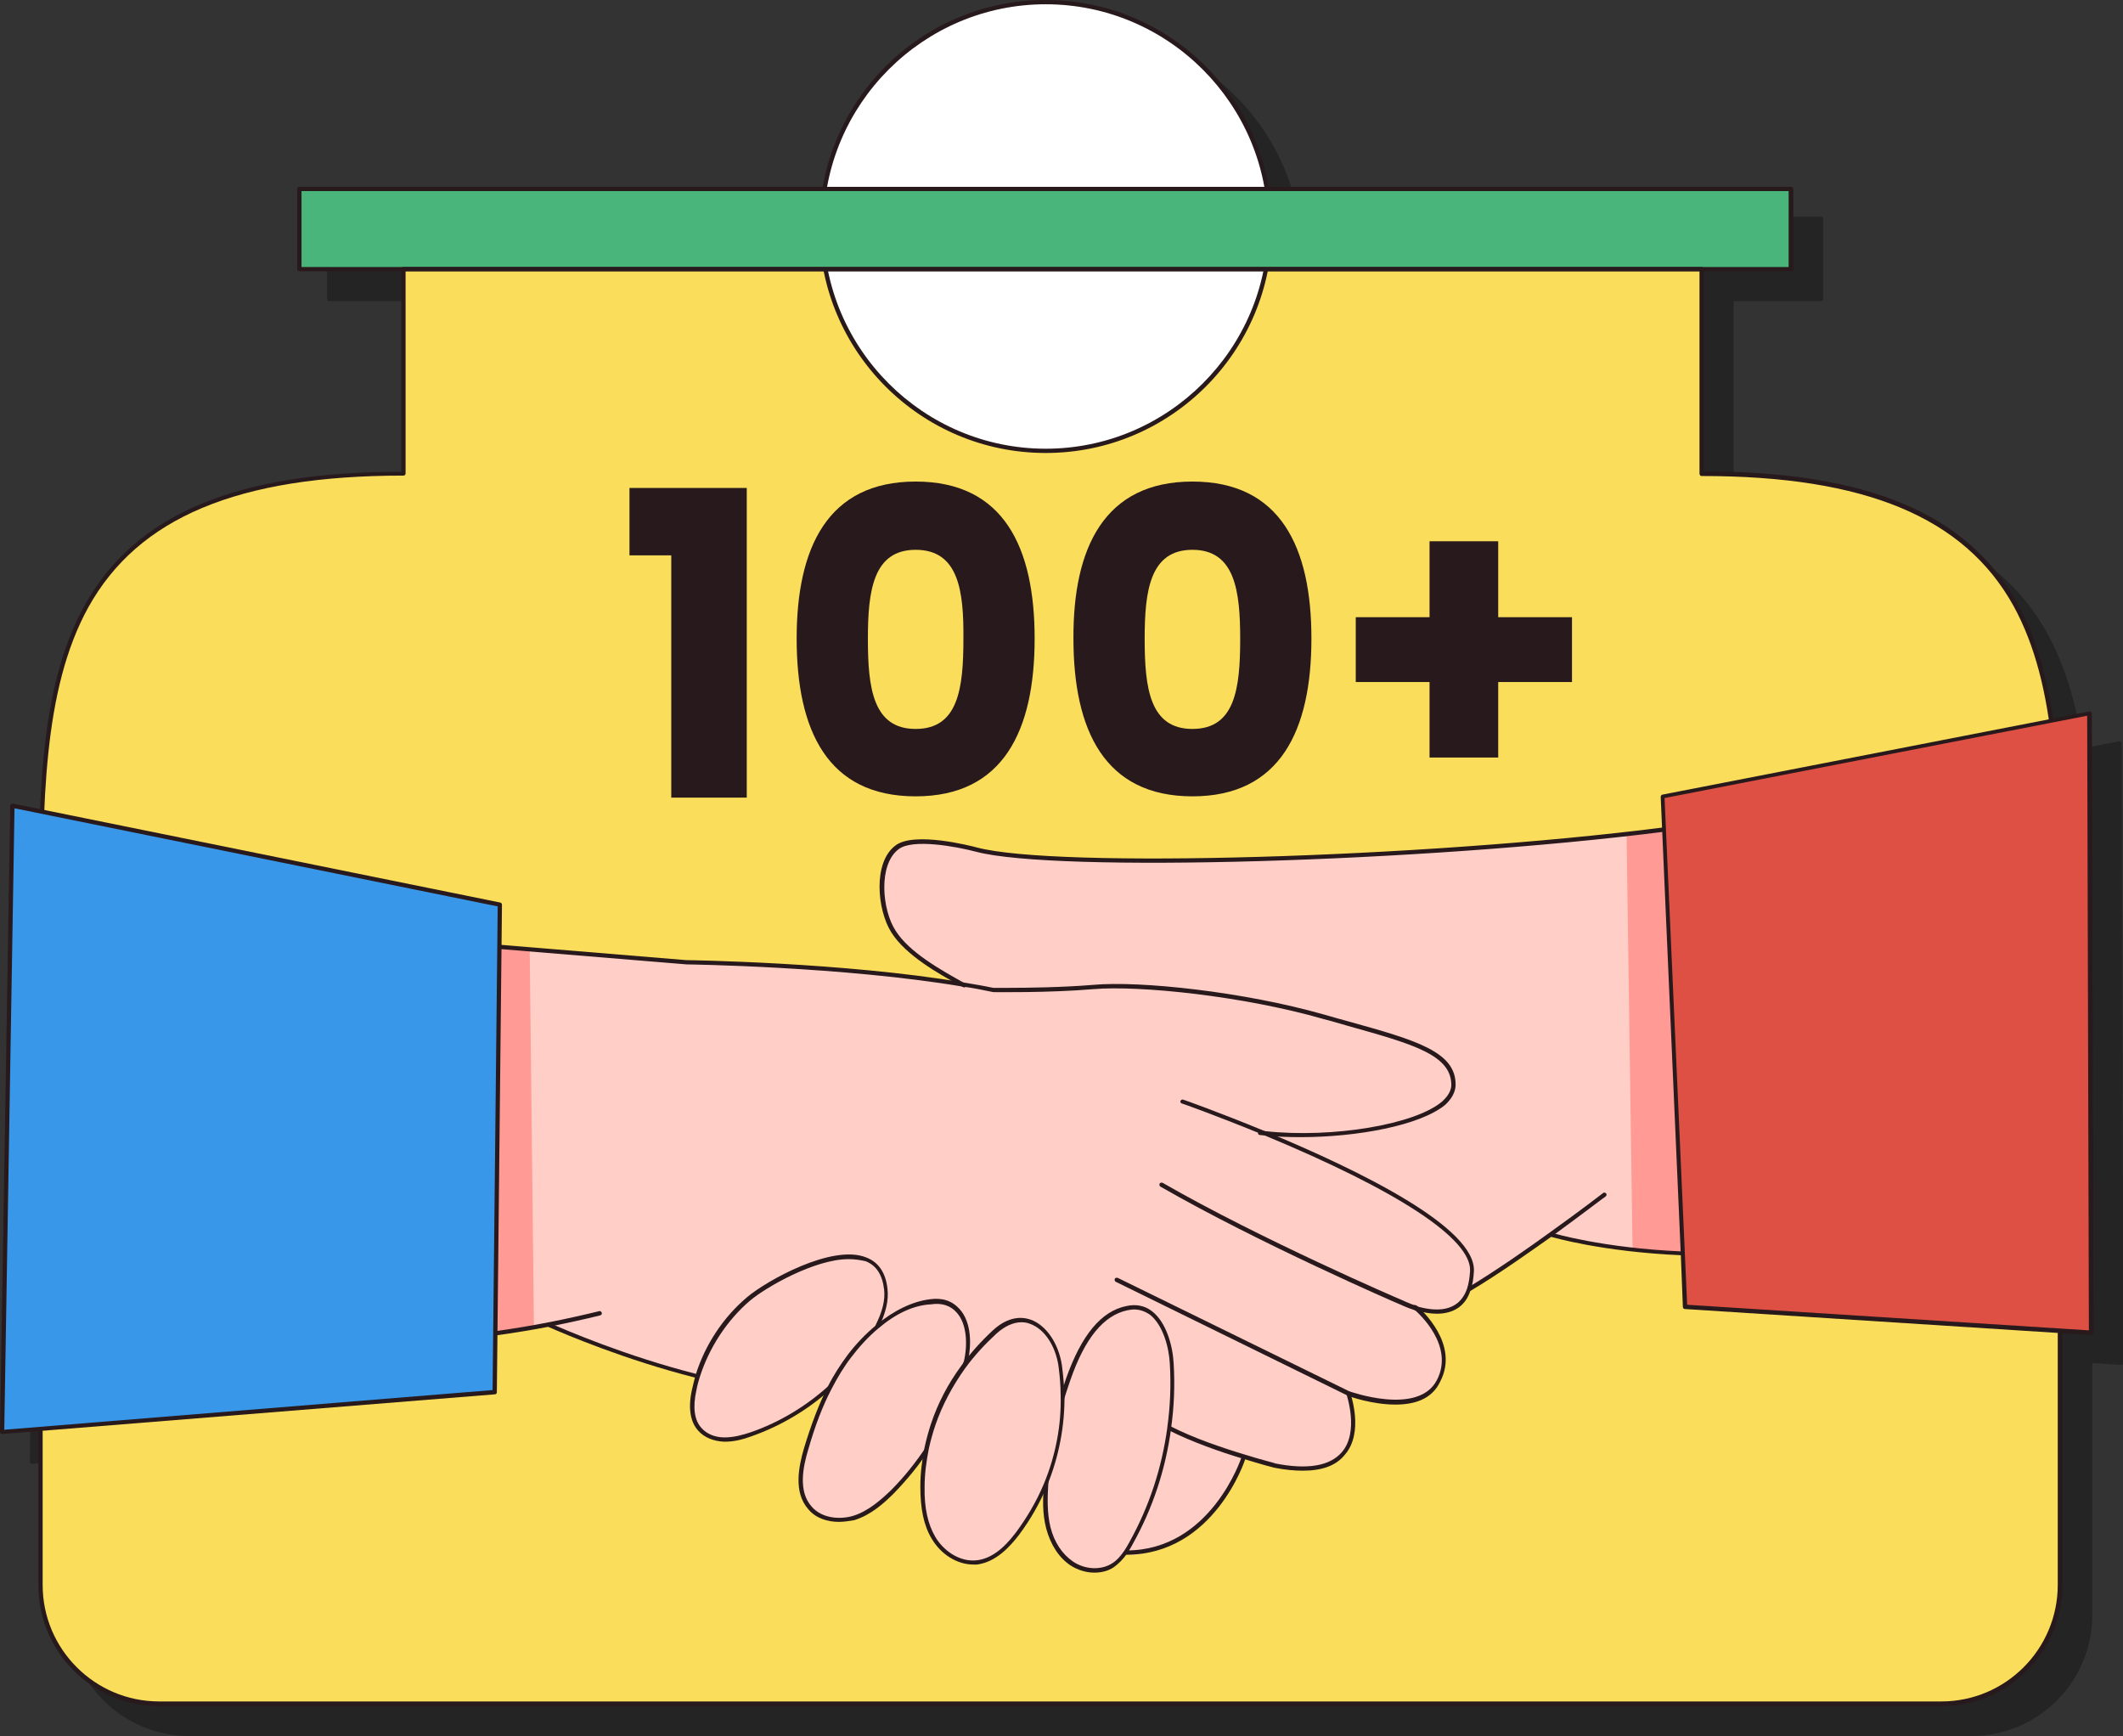 <?xml version="1.0" encoding="utf-8"?>
<!-- Generator: Adobe Illustrator 27.0.0, SVG Export Plug-In . SVG Version: 6.00 Build 0)  -->
<svg version="1.1" id="Layer_1" xmlns="http://www.w3.org/2000/svg" xmlns:xlink="http://www.w3.org/1999/xlink" x="0px" y="0px"
	 viewBox="0 0 497.8 407" style="enable-background:new 0 0 497.8 407;" xml:space="preserve">
<rect x="0" y="0" width="497.8" height="407" fill="#333333" stroke="none"/>
<style type="text/css">
	.st0{opacity:0.3;}
	.st1{fill-rule:evenodd;clip-rule:evenodd;}
	.st2{enable-background:new    ;}
	.st3{fill-rule:evenodd;clip-rule:evenodd;fill:#FADD5A;}
	.st4{fill:#FFFFFF;}
	.st5{fill:#27191C;}
	.st6{fill:#4AB57A;}
	.st7{fill:#FFCEC7;}
	.st8{fill:#FF9A95;}
	.st9{fill:#DD5043;}
	.st10{fill:#3897E9;}
</style>
<g>
	<g id="Layer_2_00000136374830047317077560000008054160041544728221_">
		<g id="Artwork">
			<g>
				<g class="st0">
					<g>
						<path class="st1" d="M406,118.1V70.1H101.6v47.9c-84.8,0-85.1,47.7-85.1,106.5v154.1c0,15.4,12.5,27.8,27.8,27.8h417.9
							c15.4,0,27.8-12.5,27.8-27.8V224.5C490.1,165.7,490.8,118,406,118.1L406,118.1z"/>
					</g>
					<g>
						<ellipse cx="252.2" cy="60.1" rx="52.6" ry="52.6"/>
						<path d="M252.2,113.2c-29.3,0-53.1-23.8-53.1-53.1S222.9,7,252.2,7c29.3,0,53.1,23.8,53.1,53.1S281.5,113.2,252.2,113.2z
							 M252.2,8c-28.7,0-52.1,23.4-52.1,52.1s23.4,52.1,52.1,52.1s52.1-23.4,52.1-52.1S280.9,8,252.2,8z"/>
					</g>
					<g>
						<rect x="77.2" y="51.3" width="349.8" height="18.9"/>
					</g>
					<g>
						<path d="M427,70.6H77.2c-0.3,0-0.5-0.2-0.5-0.5V51.3c0-0.3,0.2-0.5,0.5-0.5H427c0.3,0,0.5,0.2,0.5,0.5v18.9
							C427.5,70.4,427.2,70.6,427,70.6z M77.7,69.6h348.7V51.8H77.7V69.6z"/>
					</g>
					<g>
						<path d="M462.2,407H44.4C28.7,407,16,394.3,16,378.7V224.5c0-28.8,0-56,10.8-75.5c11.8-21.4,35.5-31.4,74.3-31.4V70.1
							c0-0.3,0.2-0.5,0.5-0.5H406c0.3,0,0.5,0.2,0.5,0.5v47.4c38.5,0.1,61.8,9.9,73.5,30.9c10.6,19.1,10.6,46,10.6,74.5v155.7
							C490.6,394.3,477.9,407,462.2,407z M102.1,70.6V118c0,0.3-0.2,0.5-0.5,0.5c-38.7,0-62.2,9.8-73.9,30.9
							C17,168.8,17,195.9,17,224.5v154.1c0,15.1,12.3,27.3,27.3,27.3h417.9c15.1,0,27.3-12.3,27.3-27.3V223c0-29.6,0-55.1-10.4-74
							c-11.5-20.7-34.7-30.4-73-30.4c-0.2,0-0.3,0-0.4-0.1l0,0c-0.1-0.1-0.2-0.3-0.2-0.5V70.6H102.1z"/>
					</g>
					<g class="st2">
						<path d="M164.4,137.2h-9.8v-15.8h27.5V194h-17.7V137.2z"/>
						<path d="M221.7,119.9c20.7,0,27.9,15.5,27.9,36.8c0,21.5-7.3,37-27.9,37c-20.7,0-27.9-15.5-27.9-37
							C193.8,135.5,201,119.9,221.7,119.9z M221.7,135.9c-10,0-11.2,9.7-11.2,20.9c0,11.5,1.2,21.1,11.2,21.1s11.2-9.5,11.2-21.1
							C233,145.6,231.8,135.9,221.7,135.9z"/>
						<path d="M286.6,119.9c20.7,0,27.9,15.5,27.9,36.8c0,21.5-7.3,37-27.9,37s-27.9-15.5-27.9-37
							C258.6,135.5,265.9,119.9,286.6,119.9z M286.6,135.9c-10,0-11.2,9.7-11.2,20.9c0,11.5,1.2,21.1,11.2,21.1
							c10,0,11.2-9.5,11.2-21.1C297.8,145.6,296.6,135.9,286.6,135.9z"/>
						<path d="M358.3,133.9v17.8h17.3v15.2h-17.3v17.7h-16.1v-17.7h-17.3v-15.2h17.3v-17.8H358.3z"/>
					</g>
					<g>
						<path d="M298.6,348.6l-0.1,0.2c0,0-5.7,19.9-25.8,22.8l-1.9-0.6c0.5-0.7,0.9-1.5,1.3-2.2c4.6-8.3,7.6-17.5,8.9-26.9l0.2,0
							C286.5,344.6,293.4,347,298.6,348.6L298.6,348.6z"/>
					</g>
					<g>
						<path d="M370.8,296.3c-5.9,4.2-13,9.1-19.3,13c0.4-1.2,0.7-2.6,0.8-4.2c0.5-10.2-28.5-24-48.7-32.4
							c18.4,1.9,43.9-2.7,44.1-11.1c0.3-8.5-11.3-10.8-30.4-16.3s-43.5-7.9-54.1-7c-10.6,0.9-23.5,0.7-23.5,0.7
							c-2.3-0.5-4.7-0.9-7.1-1.3c-5.4-3-12.8-7.2-16-12.3c-3.4-5.3-4.1-16,0.9-19.8c3.6-2.7,14.3-0.6,18.7,0.5
							c18.9,5,104.5,2.4,161.1-4.7l4.4,99.4c-19.1-0.8-30.6-4.3-30.6-4.3L370.8,296.3L370.8,296.3z"/>
					</g>
					<g>
						<path d="M303.5,272.6c20.3,8.4,49.2,22.2,48.7,32.4c-0.1,1.7-0.4,3.1-0.8,4.2c-2.2,6.3-8.5,5.6-12.6,4.4
							c1,0.8,9.8,8.8,5.4,17.2c-4.7,8.9-21.1,2.9-21.1,2.9s7.7,21.8-17.3,16.9c0,0-3-0.8-7.2-2.1c-5.2-1.6-12.2-4-17.4-6.7l-0.2,0
							c0.7-5,0.9-10.1,0.6-15.1c-0.3-5.7-3.2-14.6-10.6-13c-7.4,1.6-11.4,10.2-13.7,16.6c-0.4,1.2-0.8,2.4-1.2,3.6
							c0-2.3-0.2-4.6-0.6-6.8c-1.3-8.4-8.1-14.5-15.4-7.9c-2.7,2.5-5.2,5.2-7.4,8.2c0.1-0.5,0.2-0.9,0.4-1.3
							c1.6-6.3,0-15.1-8.3-14.1c-4.5,0.6-8.8,3-12.4,6c1.4-2.7,2.4-5.7,2-8.7c-1.7-15.9-25.9-3-32.1,2.2c-5.6,4.7-9.8,11.1-12,18.1
							l-0.4-0.1c-18-4.6-32.7-11.1-34.4-11.9c-5,1-9.4,1.6-12.6,2.1l1-90.7l43.6,3.6c0,0,36.5,0.4,64.8,5.2c2.4,0.4,4.8,0.9,7.1,1.3
							c0,0,12.9,0.2,23.5-0.7c10.6-1,35,1.5,54.1,7c19.1,5.5,30.7,7.7,30.4,16.3C347.4,269.9,322,274.6,303.5,272.6L303.5,272.6z"/>
					</g>
					<g>
						<path d="M389.8,300c3.5,0.4,7.5,0.7,11.8,0.9l-4.4-99.4c-2.9,0.4-5.8,0.7-8.8,1.1L389.8,300L389.8,300z"/>
					</g>
					<g>
						<path d="M131.2,229.5l-7.1-0.6l-1,90.7c2.5-0.3,5.6-0.8,9.1-1.4L131.2,229.5L131.2,229.5z"/>
					</g>
					<g>
						<path d="M233.1,238.5c-0.1,0-0.2,0-0.3-0.1c-0.1-0.1-0.2-0.1-0.4-0.2l-0.2-0.1c-5.1-2.8-12.8-7.1-16.2-12.5
							c-3.3-5.2-4.4-16.4,1-20.4c4.4-3.3,17.6,0.1,19.1,0.5c18.5,5,104.2,2.5,160.9-4.7c0.3,0,0.5,0.2,0.6,0.4
							c0,0.3-0.2,0.5-0.4,0.6c-56.8,7.2-142.7,9.6-161.3,4.7c-4.9-1.3-15-3.1-18.2-0.6c-4.8,3.6-3.9,14.2-0.7,19.1
							c3.2,5.1,10.8,9.3,15.8,12.1l0.1,0.1c0.1,0.1,0.3,0.1,0.4,0.2c0.2,0.1,0.3,0.4,0.2,0.7C233.4,238.4,233.2,238.5,233.1,238.5z"
							/>
					</g>
					<g>
						<path d="M312,273.6c-3,0-5.9-0.1-8.5-0.4c-0.4,0-0.7-0.1-1.1-0.1c-0.3,0-0.5-0.3-0.4-0.6s0.3-0.5,0.6-0.4
							c0.4,0,0.7,0.1,1.1,0.1c15.9,1.7,35.3-1.6,41.5-7c1.3-1.2,2-2.4,2.1-3.6c0.2-7.3-9-9.8-24.3-14.1c-1.8-0.5-3.7-1.1-5.7-1.6
							c-18.8-5.4-43-7.9-53.9-7c-10.5,0.9-23.4,0.7-23.5,0.7c-2.4-0.5-4.8-1-7.2-1.3c-27.9-4.7-64.3-5.2-64.7-5.2l-43.7-3.6
							c-0.3,0-0.5-0.3-0.5-0.5c0-0.3,0.3-0.5,0.5-0.5l43.6,3.6c0.3,0,36.9,0.5,64.8,5.2c2.4,0.4,4.8,0.8,7.2,1.3c0,0,1.3,0,3.3,0
							c4.5,0,12.9-0.1,20.1-0.7c11-1,35.4,1.6,54.3,7c2,0.6,3.9,1.1,5.7,1.6c15.8,4.4,25.3,7.1,25,15.1c-0.1,1.5-0.9,3-2.4,4.4
							C340,270.9,325.1,273.6,312,273.6z"/>
					</g>
					<g>
						<path d="M338.9,314.2c0,0-0.1,0-0.1,0c-2.2-0.7-3.7-1.5-3.8-1.5c-0.3-0.1-32.8-14.2-55.9-27.5c-0.2-0.1-0.3-0.4-0.2-0.7
							c0.1-0.2,0.4-0.3,0.7-0.2c23.1,13.3,55.6,27.3,55.9,27.4c0.1,0,1.6,0.8,3.7,1.5c0.3,0.1,0.4,0.4,0.3,0.6
							C339.3,314,339.1,314.2,338.9,314.2z"/>
					</g>
					<g>
						<path d="M343.9,315c-1.5,0-3.3-0.3-5.2-0.9c-0.3-0.1-0.4-0.4-0.3-0.6c0.1-0.3,0.4-0.4,0.6-0.3c4.4,1.3,10,1.7,12-4.1
							c0.4-1.2,0.6-2.6,0.7-4.1c0.4-7.5-16.8-18.8-48.4-31.9c-10.7-4.4-19.1-7.4-19.2-7.4c-0.3-0.1-0.4-0.4-0.3-0.6
							c0.1-0.3,0.4-0.4,0.6-0.3c0.1,0,8.5,3,19.2,7.4c22.7,9.4,49.6,22.7,49,32.9c-0.1,1.6-0.3,3.1-0.8,4.4
							C350.7,313.1,347.9,315,343.9,315z"/>
					</g>
					<g>
						<path d="M334.2,336.3c-5.5,0-10.8-1.9-11.2-2.1l-54.4-26.7c-0.2-0.1-0.3-0.4-0.2-0.7c0.1-0.2,0.4-0.3,0.7-0.2l54.3,26.6
							c0.1,0,16.1,5.8,20.5-2.6c4.2-8-4.1-15.6-5.3-16.6c0,0,0,0-0.1-0.1c0,0-0.1-0.1-0.1-0.1c-0.2-0.2-0.2-0.5,0-0.7
							c0.2-0.2,0.5-0.2,0.7,0c0,0,0,0,0.1,0c1,0.9,10.1,9,5.5,17.8C342.7,335.2,338.4,336.3,334.2,336.3z"/>
					</g>
					<g>
						<path d="M312.5,351.8c-2,0-4.2-0.2-6.7-0.7c-0.1,0-3.1-0.8-7.3-2.1c-5.1-1.5-12.2-4-17.5-6.7c-0.2-0.1-0.3-0.4-0.2-0.7
							s0.4-0.3,0.7-0.2c5.2,2.7,12.3,5.1,17.3,6.6c4.1,1.3,7.2,2,7.2,2.1c7.6,1.5,12.8,0.6,15.6-2.6c4.2-4.8,1.1-13.6,1.1-13.7
							c-0.1-0.3,0-0.5,0.3-0.6c0.3-0.1,0.5,0,0.6,0.3c0.1,0.4,3.3,9.4-1.3,14.6C320.3,350.6,317,351.8,312.5,351.8z"/>
					</g>
					<g>
						<path d="M351.5,309.8c-0.2,0-0.4-0.1-0.4-0.3c-0.1-0.2,0-0.5,0.2-0.7c6.8-4.1,14.2-9.3,19.3-13c7-5,12.3-9.1,12.3-9.1
							c0.2-0.2,0.5-0.1,0.7,0.1c0.2,0.2,0.1,0.5-0.1,0.7c-0.1,0-5.4,4.1-12.4,9.2c-5.1,3.6-12.5,8.9-19.4,13c0,0-0.1,0-0.1,0.1
							C351.6,309.8,351.5,309.8,351.5,309.8z"/>
					</g>
					<g>
						<path d="M401.5,301.3C401.5,301.3,401.5,301.3,401.5,301.3c-19-0.8-30.6-4.3-30.7-4.3c-0.3-0.1-0.4-0.4-0.3-0.6
							c0.1-0.3,0.4-0.4,0.6-0.3c0.1,0,11.6,3.5,30.4,4.3c0.3,0,0.5,0.2,0.5,0.5C402,301.1,401.8,301.3,401.5,301.3z"/>
					</g>
					<g>
						<path d="M271.1,371.5c-0.1,0-0.2,0-0.2,0c-0.3,0-0.5-0.2-0.5-0.5s0.2-0.5,0.5-0.5c0.1,0,0.2,0,0.2,0c19.8,0,26.9-21.6,27-21.8
							c0.1-0.3,0.4-0.4,0.6-0.3c0.3,0.1,0.4,0.4,0.3,0.6C299,349.2,291.7,371.5,271.1,371.5z"/>
					</g>
					<g>
						<path d="M123.2,320.1c-0.2,0-0.5-0.2-0.5-0.4c0-0.3,0.2-0.5,0.4-0.6c4.3-0.6,8.5-1.3,12.6-2.1c4.1-0.8,8.1-1.7,11.8-2.6
							c0.3-0.1,0.5,0.1,0.6,0.4c0.1,0.3-0.1,0.5-0.4,0.6c-3.7,0.9-7.7,1.8-11.8,2.6C131.8,318.8,127.5,319.5,123.2,320.1
							C123.2,320.1,123.2,320.1,123.2,320.1z"/>
					</g>
					<g>
						<path d="M170.2,330c0,0-0.1,0-0.1,0c-16.6-4.2-30.6-10.2-34.5-11.9c-0.1-0.1-0.2-0.1-0.2-0.1c-0.3-0.1-0.4-0.4-0.3-0.6
							c0.1-0.3,0.4-0.4,0.6-0.3c0,0,0.1,0,0.2,0.1c3.9,1.7,17.8,7.7,34.3,11.9c0.3,0.1,0.4,0.3,0.4,0.6
							C170.6,329.8,170.4,330,170.2,330z"/>
					</g>
					<g>
						<path d="M281.1,341.9c0.7-5,0.9-10.1,0.6-15.1c-0.3-5.7-3.2-14.6-10.6-13c-7.4,1.6-11.4,10.2-13.7,16.6
							c-0.4,1.2-0.8,2.4-1.2,3.6c-2.1,6.8-3.4,13.8-4,20.9c-0.2,3.4-0.3,6.9,0.5,10.2c0.8,3.3,2.6,6.5,5.5,8.4
							c2.9,1.9,6.8,2.3,9.7,0.4c1.2-0.8,2.1-1.8,2.9-3c0.5-0.7,0.9-1.5,1.3-2.2C276.8,360.5,279.8,351.3,281.1,341.9L281.1,341.9z"
							/>
					</g>
					<g>
						<path d="M263.6,375.7c-1.9,0-3.9-0.6-5.6-1.7c-2.7-1.8-4.7-4.9-5.7-8.7c-0.9-3.5-0.8-7-0.5-10.4c0.5-7.2,1.9-14.2,4-21.1
							c0.4-1.3,0.8-2.5,1.2-3.7c3.6-10.1,8.2-15.7,14.1-16.9c2.3-0.5,4.3-0.1,6,1.2c3.4,2.6,4.9,8.2,5.1,12.3
							c0.3,5.1,0.1,10.2-0.6,15.1c0,0,0,0.1,0,0.1c-1.3,9.6-4.3,18.7-9,27.1l-0.1,0.2c-0.4,0.7-0.8,1.4-1.2,2c-1,1.4-2,2.4-3.1,3.2
							C266.9,375.3,265.3,375.7,263.6,375.7z M272.9,314c-0.5,0-1,0.1-1.6,0.2c-5.5,1.2-9.9,6.5-13.3,16.3c-0.4,1.1-0.8,2.4-1.2,3.6
							c-2.1,6.7-3.4,13.8-3.9,20.8c-0.2,3.3-0.3,6.7,0.5,10.1c0.9,3.6,2.8,6.4,5.3,8.1c2.8,1.9,6.6,2.1,9.2,0.4
							c1-0.6,1.9-1.6,2.8-2.9c0.4-0.6,0.8-1.3,1.2-2l0.1-0.2c4.6-8.3,7.5-17.2,8.8-26.6c0,0,0-0.1,0-0.1c0.7-4.9,0.9-10,0.6-15
							c-0.2-3.8-1.6-9.1-4.7-11.5C275.4,314.4,274.2,314,272.9,314z"/>
					</g>
					<g>
						<polygon points="402.1,313.4 401.5,300.9 397.1,201.5 396.8,193.8 496.9,174.3 497.3,319.5 						"/>
					</g>
					<g>
						<polygon points="123,333.4 123.2,319.6 124.1,228.9 124.2,219.1 9.9,195.9 7.5,342.7 						"/>
					</g>
					<g>
						<path d="M497.3,320C497.3,320,497.3,320,497.3,320l-95.2-6.1c-0.3,0-0.5-0.2-0.5-0.5l-0.5-12.6l-4.7-107
							c0-0.2,0.2-0.5,0.4-0.5l100.1-19.5c0.1,0,0.3,0,0.4,0.1s0.2,0.2,0.2,0.4l0.4,145.2c0,0.1-0.1,0.3-0.2,0.4
							C497.5,320,497.4,320,497.3,320z M402.6,312.9l94.2,6l-0.4-144.1l-99.1,19.3L402.6,312.9z"/>
					</g>
					<g>
						<path d="M7.5,343.2c-0.1,0-0.2,0-0.3-0.1C7.1,343,7,342.8,7,342.7l2.4-146.8c0-0.1,0.1-0.3,0.2-0.4c0.1-0.1,0.3-0.1,0.4-0.1
							l114.3,23.2c0.2,0,0.4,0.3,0.4,0.5l-1.2,114.3c0,0.3-0.2,0.5-0.5,0.5L7.5,343.2C7.5,343.2,7.5,343.2,7.5,343.2z M10.4,196.5
							L8,342.2l114.5-9.3l1.2-113.4L10.4,196.5z M123,333.3L123,333.3L123,333.3z"/>
					</g>
					<g>
						<path d="M212.6,318.1c1.4-2.7,2.4-5.7,2-8.7c-1.7-15.9-25.9-3-32.1,2.2c-5.6,4.7-9.8,11.1-12,18.1c-0.3,1-0.6,2.1-0.8,3.1
							c-0.7,3.2-0.9,6.9,1.3,9.4c1.4,1.6,3.6,2.4,5.7,2.4c2.1,0,4.2-0.5,6.2-1.2c6.8-2.4,13.1-6.1,18.4-11c4-3.6,7.4-7.8,10.1-12.4
							C211.9,319.3,212.3,318.7,212.6,318.1L212.6,318.1z"/>
					</g>
					<g>
						<path d="M177,345c-0.1,0-0.1,0-0.2,0c-2.5-0.1-4.7-1-6.1-2.6c-1.9-2.1-2.4-5.5-1.4-9.8c0.3-1.2,0.5-2.2,0.8-3.2
							c2.2-7.1,6.5-13.6,12.1-18.3c4.5-3.8,19.9-12.5,27.9-9.3c2.9,1.1,4.6,3.6,5,7.4c0.3,2.7-0.4,5.6-2,8.9c0,0,0,0.1,0,0.1
							c-0.3,0.7-0.7,1.4-1,1.9c-2.7,4.6-6.1,8.8-10.2,12.5c-5.4,4.9-11.8,8.7-18.6,11.1C181.4,344.4,179.3,345,177,345z M206,302.2
							c-8,0-19.4,6.6-23.1,9.7c-5.4,4.6-9.6,11-11.8,17.9c-0.3,0.9-0.6,2-0.8,3.1c-0.9,4-0.5,7.1,1.2,8.9c1.2,1.4,3.2,2.2,5.4,2.2
							c2.2,0,4.3-0.6,6.1-1.2c6.7-2.3,13-6.1,18.3-10.9c4-3.6,7.3-7.7,10-12.3c0.3-0.5,0.6-1.1,1-1.8c0,0,0-0.1,0-0.1
							c1.6-3.2,2.3-5.9,2-8.4c-0.4-3.4-1.8-5.6-4.3-6.6C208.7,302.4,207.4,302.2,206,302.2z"/>
					</g>
					<g>
						<path d="M212.6,318.1c-2.5,2.1-4.7,4.5-6.5,6.8s-3.3,4.9-4.6,7.5c-2.3,4.6-4.1,9.5-5.5,14.4c-1.4,4.6-2.3,10.1,0.9,13.8
							c2.4,2.8,6.7,3.4,10.2,2.3c3.5-1.1,6.5-3.5,9.1-6.2c3.1-3.1,5.9-6.5,8.2-10.2c3.8-5.8,6.7-12.2,8.6-19
							c0.1-0.5,0.2-0.9,0.4-1.3c1.6-6.3,0-15.1-8.3-14.1C220.5,312.6,216.3,315,212.6,318.1L212.6,318.1z"/>
					</g>
					<g>
						<path d="M203.7,363.8c-2.6,0-5.4-0.8-7.2-3c-3.5-4-2.2-10-1-14.2c1.7-5.6,3.5-10.4,5.6-14.5c1.4-2.8,3-5.2,4.7-7.5
							c1.9-2.5,4.2-4.9,6.5-6.8c0,0,0,0,0.1-0.1c4.2-3.5,8.6-5.6,12.7-6.1c2.9-0.4,5.2,0.4,6.9,2.3c2.9,3.2,2.8,8.7,1.9,12.4
							c-0.1,0.5-0.2,0.9-0.4,1.4c-1.8,6.7-4.7,13.2-8.6,19.1c-2.4,3.7-5.2,7.1-8.3,10.3c-2.3,2.3-5.4,5.1-9.3,6.3
							C206.1,363.6,204.9,363.8,203.7,363.8z M213,318.4C213,318.4,212.9,318.4,213,318.4c-2.3,1.9-4.5,4.3-6.4,6.8
							c-1.7,2.2-3.2,4.7-4.6,7.4c-2.1,4-3.9,8.7-5.5,14.3c-1.2,4-2.4,9.7,0.8,13.3c2.4,2.8,6.6,3.1,9.7,2.2c3.6-1.1,6.6-3.8,8.9-6
							c3.1-3.1,5.8-6.5,8.2-10.1c3.8-5.8,6.7-12.2,8.5-18.8c0.1-0.5,0.2-0.9,0.4-1.3c0.9-3.7,0.8-8.8-1.7-11.5
							c-1.4-1.6-3.5-2.3-6-1.9C221.2,313,217,315,213,318.4z M212.6,318.1L212.6,318.1L212.6,318.1z"/>
					</g>
					<g>
						<path d="M224.4,346.4c-0.6,3-1,6-1,9.1c-0.1,4.1,0.5,8.5,2.6,12c2.1,3.6,6.2,6.2,10.3,5.7c3.9-0.5,7-3.5,9.4-6.7
							c2.7-3.6,4.9-7.5,6.6-11.6c2.7-6.6,4.1-13.8,4-20.9c0-2.3-0.2-4.6-0.6-6.8c-1.3-8.4-8.1-14.5-15.4-7.9
							c-2.7,2.5-5.2,5.2-7.4,8.2c-3,4.1-5.4,8.6-7,13.5C225.3,342.7,224.8,344.5,224.4,346.4L224.4,346.4z"/>
					</g>
					<g>
						<path d="M235.2,373.8c-3.7,0-7.5-2.3-9.7-6c-1.9-3.1-2.7-7.1-2.7-12.3c0-3.1,0.4-6.2,1-9.2c0.4-1.8,0.9-3.7,1.5-5.5
							c1.6-4.8,4-9.4,7.1-13.6c2.1-2.9,4.6-5.7,7.4-8.3c3.7-3.4,6.9-3.2,8.9-2.5c3.6,1.3,6.5,5.5,7.3,10.7c0.3,2.3,0.5,4.6,0.6,6.9
							c0.1,7.2-1.3,14.5-4,21.1c-1.7,4.2-4,8.2-6.7,11.8c-2.1,2.7-5.3,6.3-9.8,6.9C235.9,373.8,235.6,373.8,235.2,373.8z M246.5,317
							c-1.9,0-3.9,0.9-5.9,2.7c-2.7,2.5-5.2,5.2-7.3,8.1c-3,4.2-5.4,8.7-7,13.4c-0.6,1.8-1.1,3.6-1.5,5.4c0,0,0,0,0,0
							c-0.6,3-1,6-1,9c-0.1,5,0.8,8.8,2.5,11.7c1.8,3.1,5.6,6,9.8,5.5c3.1-0.4,6-2.4,9.1-6.5c2.6-3.5,4.9-7.4,6.6-11.5
							c2.7-6.5,4.1-13.7,3.9-20.7c0-2.2-0.2-4.5-0.5-6.8c-0.7-4.8-3.3-8.7-6.6-9.9C247.9,317.1,247.2,317,246.5,317z M224.4,346.4
							L224.4,346.4L224.4,346.4z"/>
					</g>
				</g>
				<g>
					<g>
						<path class="st3" d="M399,111.1V63.1H94.6v47.9c-84.8,0-85.1,47.7-85.1,106.5v154.1c0,15.4,12.5,27.8,27.8,27.8h417.9
							c15.4,0,27.8-12.5,27.8-27.8V217.5C483.1,158.7,483.8,111,399,111.1L399,111.1z"/>
					</g>
					<g>
						<ellipse class="st4" cx="245.2" cy="53.1" rx="52.6" ry="52.6"/>
						<path class="st5" d="M245.2,106.2c-29.3,0-53.1-23.8-53.1-53.1S215.9,0,245.2,0c29.3,0,53.1,23.8,53.1,53.1
							S274.5,106.2,245.2,106.2z M245.2,1c-28.7,0-52.1,23.4-52.1,52.1s23.4,52.1,52.1,52.1s52.1-23.4,52.1-52.1S273.9,1,245.2,1z"
							/>
					</g>
					<g>
						<rect x="70.2" y="44.3" class="st6" width="349.8" height="18.9"/>
					</g>
					<g>
						<path class="st5" d="M420,63.6H70.2c-0.3,0-0.5-0.2-0.5-0.5V44.3c0-0.3,0.2-0.5,0.5-0.5H420c0.3,0,0.5,0.2,0.5,0.5v18.9
							C420.5,63.4,420.2,63.6,420,63.6z M70.7,62.6h348.7V44.8H70.7V62.6z"/>
					</g>
					<g>
						<path class="st5" d="M455.2,400H37.4C21.7,400,9,387.3,9,371.7V217.5c0-28.8,0-56,10.8-75.5c11.8-21.4,35.5-31.4,74.3-31.4
							V63.1c0-0.3,0.2-0.5,0.5-0.5H399c0.3,0,0.5,0.2,0.5,0.5v47.4c38.5,0.1,61.8,9.9,73.5,30.9c10.6,19.1,10.6,46,10.6,74.5v155.7
							C483.6,387.3,470.9,400,455.2,400z M95.1,63.6V111c0,0.3-0.2,0.5-0.5,0.5c-38.7,0-62.2,9.8-73.9,30.9
							C10,161.8,10,188.9,10,217.5v154.1c0,15.1,12.3,27.3,27.3,27.3h417.9c15.1,0,27.3-12.3,27.3-27.3V216c0-29.6,0-55.1-10.4-74
							c-11.5-20.7-34.7-30.4-73-30.4c-0.2,0-0.3,0-0.4-0.1l0,0c-0.1-0.1-0.2-0.3-0.2-0.5V63.6H95.1z"/>
					</g>
					<g class="st2">
						<path class="st5" d="M157.4,130.2h-9.8v-15.8h27.5V187h-17.7V130.2z"/>
						<path class="st5" d="M214.7,112.9c20.7,0,27.9,15.5,27.9,36.8c0,21.5-7.3,37-27.9,37c-20.7,0-27.9-15.5-27.9-37
							C186.8,128.5,194,112.9,214.7,112.9z M214.7,128.9c-10,0-11.2,9.7-11.2,20.9c0,11.5,1.2,21.1,11.2,21.1s11.2-9.5,11.2-21.1
							C226,138.6,224.8,128.9,214.7,128.9z"/>
						<path class="st5" d="M279.6,112.9c20.7,0,27.9,15.5,27.9,36.8c0,21.5-7.3,37-27.9,37s-27.9-15.5-27.9-37
							C251.6,128.5,258.9,112.9,279.6,112.9z M279.6,128.9c-10,0-11.2,9.7-11.2,20.9c0,11.5,1.2,21.1,11.2,21.1
							c10,0,11.2-9.5,11.2-21.1C290.8,138.6,289.6,128.9,279.6,128.9z"/>
						<path class="st5" d="M351.3,126.9v17.8h17.3v15.2h-17.3v17.7h-16.1v-17.7h-17.3v-15.2h17.3v-17.8H351.3z"/>
					</g>
					<g>
						<g>
							<path class="st7" d="M291.6,341.6l-0.1,0.2c0,0-5.7,19.9-25.8,22.8l-1.9-0.6c0.5-0.7,0.9-1.5,1.3-2.2
								c4.6-8.3,7.6-17.5,8.9-26.9l0.2,0C279.5,337.6,286.4,340,291.6,341.6L291.6,341.6z"/>
						</g>
						<g>
							<path class="st7" d="M363.8,289.3c-5.9,4.2-13,9.1-19.3,13c0.4-1.2,0.7-2.6,0.8-4.2c0.5-10.2-28.5-24-48.7-32.4
								c18.4,1.9,43.9-2.7,44.1-11.1c0.3-8.5-11.3-10.8-30.4-16.3s-43.5-7.9-54.1-7c-10.6,0.9-23.5,0.7-23.5,0.7
								c-2.3-0.5-4.7-0.9-7.1-1.3c-5.4-3-12.8-7.2-16-12.3c-3.4-5.3-4.1-16,0.9-19.8c3.6-2.7,14.3-0.6,18.7,0.5
								c18.9,5,104.5,2.4,161.1-4.7l4.4,99.4c-19.1-0.8-30.6-4.3-30.6-4.3L363.8,289.3L363.8,289.3z"/>
						</g>
						<g>
							<path class="st7" d="M296.5,265.6c20.3,8.4,49.2,22.2,48.7,32.4c-0.1,1.7-0.4,3.1-0.8,4.2c-2.2,6.3-8.5,5.6-12.6,4.4
								c1,0.8,9.8,8.8,5.4,17.2c-4.7,8.9-21.1,2.9-21.1,2.9s7.7,21.8-17.3,16.9c0,0-3-0.8-7.2-2.1c-5.2-1.6-12.2-4-17.4-6.7l-0.2,0
								c0.7-5,0.9-10.1,0.6-15.1c-0.3-5.7-3.2-14.6-10.6-13c-7.4,1.6-11.4,10.2-13.7,16.6c-0.4,1.2-0.8,2.4-1.2,3.6
								c0-2.3-0.2-4.6-0.6-6.8c-1.3-8.4-8.1-14.5-15.4-7.9c-2.7,2.5-5.2,5.2-7.4,8.2c0.1-0.5,0.2-0.9,0.4-1.3
								c1.6-6.3,0-15.1-8.3-14.1c-4.5,0.6-8.8,3-12.4,6c1.4-2.7,2.4-5.7,2-8.7c-1.7-15.9-25.9-3-32.1,2.2c-5.6,4.7-9.8,11.1-12,18.1
								l-0.4-0.1c-18-4.6-32.7-11.1-34.4-11.9c-5,1-9.4,1.6-12.6,2.1l1-90.7l43.6,3.6c0,0,36.5,0.4,64.8,5.2
								c2.4,0.4,4.8,0.9,7.1,1.3c0,0,12.9,0.2,23.5-0.7c10.6-1,35,1.5,54.1,7c19.1,5.5,30.7,7.7,30.4,16.3
								C340.4,262.9,315,267.6,296.5,265.6L296.5,265.6z"/>
						</g>
						<g>
							<path class="st8" d="M382.8,293c3.5,0.4,7.5,0.7,11.8,0.9l-4.4-99.4c-2.9,0.4-5.8,0.7-8.8,1.1L382.8,293L382.8,293z"/>
						</g>
						<g>
							<path class="st8" d="M124.2,222.5l-7.1-0.6l-1,90.7c2.5-0.3,5.6-0.8,9.1-1.4L124.2,222.5L124.2,222.5z"/>
						</g>
					</g>
					<g>
						<path class="st5" d="M226.1,231.5c-0.1,0-0.2,0-0.3-0.1c-0.1-0.1-0.2-0.1-0.4-0.2l-0.2-0.1c-5.1-2.8-12.8-7.1-16.2-12.5
							c-3.3-5.2-4.4-16.4,1-20.4c4.4-3.3,17.6,0.1,19.1,0.5c18.5,4.9,104.2,2.5,160.9-4.7c0.3,0,0.5,0.2,0.6,0.4
							c0,0.3-0.2,0.5-0.4,0.6c-56.8,7.2-142.7,9.6-161.3,4.7c-4.9-1.3-15-3.1-18.2-0.6c-4.8,3.6-3.9,14.2-0.7,19.1
							c3.2,5.1,10.8,9.3,15.8,12.1l0.1,0.1c0.1,0.1,0.3,0.1,0.4,0.2c0.2,0.1,0.3,0.4,0.2,0.7C226.4,231.4,226.2,231.5,226.1,231.5z"
							/>
					</g>
					<g>
						<path class="st5" d="M305,266.6c-3,0-5.9-0.1-8.5-0.4c-0.4,0-0.7-0.1-1.1-0.1c-0.3,0-0.5-0.3-0.4-0.6s0.3-0.5,0.6-0.4
							c0.4,0,0.7,0.1,1.1,0.1c15.9,1.7,35.3-1.6,41.5-7c1.3-1.2,2-2.4,2.1-3.6c0.2-7.3-9-9.8-24.3-14.1c-1.8-0.5-3.7-1.1-5.7-1.6
							c-18.8-5.4-43-7.9-53.9-7c-10.5,0.9-23.4,0.7-23.5,0.7c-2.4-0.5-4.8-1-7.2-1.3c-27.9-4.7-64.3-5.2-64.7-5.2l-43.7-3.6
							c-0.3,0-0.5-0.3-0.5-0.5c0-0.3,0.3-0.5,0.5-0.5l43.6,3.6c0.3,0,36.9,0.5,64.8,5.2c2.4,0.4,4.8,0.8,7.2,1.3c0,0,1.3,0,3.3,0
							c4.5,0,12.9-0.1,20.1-0.7c11-1,35.4,1.6,54.3,7c2,0.6,3.9,1.1,5.7,1.6c15.8,4.4,25.3,7.1,25,15.1c-0.1,1.5-0.9,3-2.4,4.4
							C333,263.9,318.1,266.6,305,266.6z"/>
					</g>
					<g>
						<path class="st5" d="M331.9,307.2c0,0-0.1,0-0.1,0c-2.2-0.7-3.7-1.5-3.8-1.5c-0.3-0.1-32.8-14.2-55.9-27.5
							c-0.2-0.1-0.3-0.4-0.2-0.7c0.1-0.2,0.4-0.3,0.7-0.2c23.1,13.3,55.6,27.3,55.9,27.4c0.1,0,1.6,0.8,3.7,1.5
							c0.3,0.1,0.4,0.4,0.3,0.6C332.3,307,332.1,307.2,331.9,307.2z"/>
					</g>
					<g>
						<path class="st5" d="M336.9,308c-1.5,0-3.3-0.3-5.2-0.9c-0.3-0.1-0.4-0.4-0.3-0.6c0.1-0.3,0.4-0.4,0.6-0.3
							c4.4,1.3,10,1.7,12-4.1c0.4-1.2,0.6-2.6,0.7-4.1c0.4-7.5-16.8-18.8-48.4-31.9c-10.7-4.4-19.1-7.4-19.2-7.4
							c-0.3-0.1-0.4-0.4-0.3-0.6s0.4-0.4,0.6-0.3c0.1,0,8.5,3,19.2,7.4c22.7,9.4,49.6,22.7,49,32.9c-0.1,1.6-0.3,3.1-0.8,4.4
							C343.7,306.1,340.9,308,336.9,308z"/>
					</g>
					<g>
						<path class="st5" d="M327.2,329.3c-5.5,0-10.8-1.9-11.2-2.1l-54.4-26.7c-0.2-0.1-0.3-0.4-0.2-0.7c0.1-0.2,0.4-0.3,0.7-0.2
							l54.3,26.6c0.1,0,16.1,5.8,20.5-2.6c4.2-8-4.1-15.6-5.3-16.6c0,0,0,0-0.1-0.1c0,0-0.1-0.1-0.1-0.1c-0.2-0.2-0.2-0.5,0-0.7
							c0.2-0.2,0.5-0.2,0.7,0c0,0,0,0,0.1,0c1,0.9,10.1,9,5.5,17.8C335.7,328.2,331.4,329.3,327.2,329.3z"/>
					</g>
					<g>
						<path class="st5" d="M305.5,344.8c-2,0-4.2-0.2-6.7-0.7c-0.1,0-3.1-0.8-7.3-2.1c-5.1-1.5-12.2-4-17.5-6.7
							c-0.2-0.1-0.3-0.4-0.2-0.7s0.4-0.3,0.7-0.2c5.2,2.7,12.3,5.1,17.3,6.6c4.1,1.3,7.2,2,7.2,2.1c7.6,1.5,12.8,0.6,15.6-2.6
							c4.2-4.8,1.1-13.6,1.1-13.7c-0.1-0.3,0-0.5,0.3-0.6c0.3-0.1,0.5,0,0.6,0.3c0.1,0.4,3.3,9.4-1.3,14.6
							C313.3,343.6,310,344.8,305.5,344.8z"/>
					</g>
					<g>
						<path class="st5" d="M344.5,302.8c-0.2,0-0.4-0.1-0.4-0.3c-0.1-0.2,0-0.5,0.2-0.7c6.8-4.1,14.2-9.3,19.3-13
							c7-5,12.3-9.1,12.3-9.1c0.2-0.2,0.5-0.1,0.7,0.1c0.2,0.2,0.1,0.5-0.1,0.7c-0.1,0-5.4,4.1-12.4,9.2c-5.1,3.6-12.5,8.9-19.4,13
							c0,0-0.1,0-0.1,0.1C344.6,302.8,344.5,302.8,344.5,302.8z"/>
					</g>
					<g>
						<path class="st5" d="M394.5,294.3C394.5,294.3,394.5,294.3,394.5,294.3c-19-0.8-30.6-4.3-30.7-4.3c-0.3-0.1-0.4-0.4-0.3-0.6
							c0.1-0.3,0.4-0.4,0.6-0.3c0.1,0,11.6,3.5,30.4,4.3c0.3,0,0.5,0.2,0.5,0.5C395,294.1,394.8,294.3,394.5,294.3z"/>
					</g>
					<g>
						<path class="st5" d="M264.1,364.5c-0.1,0-0.2,0-0.2,0c-0.3,0-0.5-0.2-0.5-0.5s0.2-0.5,0.5-0.5c0,0,0.2,0,0.2,0
							c19.8,0,26.9-21.6,27-21.8c0.1-0.3,0.4-0.4,0.6-0.3c0.3,0.1,0.4,0.4,0.3,0.6C292,342.2,284.7,364.5,264.1,364.5z"/>
					</g>
					<g>
						<path class="st5" d="M116.2,313.1c-0.2,0-0.5-0.2-0.5-0.4c0-0.3,0.2-0.5,0.4-0.6c4.3-0.6,8.5-1.3,12.6-2.1
							c4.1-0.8,8.1-1.7,11.8-2.6c0.3-0.1,0.5,0.1,0.6,0.4c0.1,0.3-0.1,0.5-0.4,0.6c-3.7,0.9-7.7,1.8-11.8,2.6
							C124.8,311.8,120.5,312.5,116.2,313.1C116.2,313.1,116.2,313.1,116.2,313.1z"/>
					</g>
					<g>
						<path class="st5" d="M163.2,323c0,0-0.1,0-0.1,0c-16.6-4.2-30.6-10.2-34.5-11.9c-0.1-0.1-0.2-0.1-0.2-0.1
							c-0.3-0.1-0.4-0.4-0.3-0.6c0.1-0.3,0.4-0.4,0.6-0.3c0,0,0.1,0,0.2,0.1c3.9,1.7,17.8,7.7,34.3,11.9c0.3,0.1,0.4,0.3,0.4,0.6
							C163.6,322.8,163.4,323,163.2,323z"/>
					</g>
					<g>
						<path class="st7" d="M274.1,334.9c0.7-5,0.9-10.1,0.6-15.1c-0.3-5.7-3.2-14.6-10.6-13c-7.4,1.6-11.4,10.2-13.7,16.6
							c-0.4,1.2-0.8,2.4-1.2,3.6c-2.1,6.8-3.4,13.8-4,20.9c-0.2,3.4-0.3,6.9,0.5,10.2c0.8,3.3,2.6,6.5,5.5,8.4
							c2.9,1.9,6.8,2.3,9.7,0.4c1.2-0.8,2.1-1.8,2.9-3c0.5-0.7,0.9-1.5,1.3-2.2C269.8,353.5,272.8,344.3,274.1,334.9L274.1,334.9z"
							/>
					</g>
					<g>
						<path class="st5" d="M256.6,368.7c-1.9,0-3.9-0.6-5.6-1.7c-2.7-1.8-4.7-4.9-5.7-8.7c-0.9-3.5-0.8-7-0.5-10.4
							c0.5-7.2,1.9-14.2,4-21.1c0.4-1.3,0.8-2.5,1.2-3.7c3.6-10.1,8.2-15.7,14.1-16.9c2.3-0.5,4.3-0.1,6,1.2
							c3.4,2.6,4.9,8.2,5.1,12.3c0.3,5.1,0.1,10.2-0.6,15.1c0,0,0,0.1,0,0.1c-1.3,9.6-4.3,18.7-9,27.1l-0.1,0.2
							c-0.4,0.7-0.8,1.4-1.2,2c-1,1.4-2,2.4-3.1,3.2C259.9,368.3,258.3,368.7,256.6,368.7z M265.9,307c-0.5,0-1,0.1-1.6,0.2
							c-5.5,1.2-9.9,6.5-13.3,16.3c-0.4,1.1-0.8,2.4-1.2,3.6c-2.1,6.7-3.4,13.8-4,20.8c-0.2,3.3-0.3,6.7,0.5,10.1
							c0.9,3.6,2.8,6.4,5.3,8.1c2.8,1.9,6.6,2.1,9.2,0.4c1-0.6,1.9-1.6,2.8-2.9c0.4-0.6,0.8-1.3,1.2-2l0.1-0.2
							c4.6-8.3,7.5-17.2,8.8-26.6c0,0,0-0.1,0-0.1c0.7-4.9,0.9-10,0.6-15c-0.2-3.8-1.6-9.1-4.7-11.5
							C268.4,307.4,267.2,307,265.9,307z"/>
					</g>
					<g>
						<polygon class="st9" points="395.1,306.4 394.5,293.9 390.1,194.5 389.8,186.8 489.9,167.3 490.3,312.5 						"/>
					</g>
					<g>
						<polygon class="st10" points="116,326.4 116.2,312.6 117.1,221.9 117.2,212.1 2.9,188.9 0.5,335.7 						"/>
					</g>
					<g>
						<path class="st5" d="M490.3,313C490.3,313,490.3,313,490.3,313l-95.2-6.1c-0.3,0-0.5-0.2-0.5-0.5l-0.5-12.6l-4.7-107
							c0-0.2,0.2-0.5,0.4-0.5l100.1-19.5c0.1,0,0.3,0,0.4,0.1c0.1,0.1,0.2,0.2,0.2,0.4l0.4,145.2c0,0.1-0.1,0.3-0.2,0.4
							C490.5,313,490.4,313,490.3,313z M395.6,305.9l94.2,6l-0.4-144.1l-99.1,19.3L395.6,305.9z"/>
					</g>
					<g>
						<path class="st5" d="M0.5,336.2c-0.1,0-0.2,0-0.3-0.1C0.1,336,0,335.8,0,335.7l2.4-146.8c0-0.1,0.1-0.3,0.2-0.4
							c0.1-0.1,0.3-0.1,0.4-0.1l114.3,23.2c0.2,0,0.4,0.3,0.4,0.5l-1.2,114.3c0,0.3-0.2,0.5-0.5,0.5L0.5,336.2
							C0.5,336.2,0.5,336.2,0.5,336.2z M3.4,189.5L1,335.2l114.5-9.3l1.2-113.4L3.4,189.5z M116,326.3L116,326.3L116,326.3z"/>
					</g>
					<g>
						<path class="st7" d="M205.6,311.1c1.4-2.7,2.4-5.7,2-8.7c-1.7-15.9-25.9-3-32.1,2.2c-5.6,4.7-9.8,11.1-12,18.1
							c-0.3,1-0.6,2.1-0.8,3.1c-0.7,3.2-0.9,6.9,1.3,9.4c1.4,1.6,3.6,2.4,5.7,2.4c2.1,0,4.2-0.5,6.2-1.2c6.8-2.4,13.1-6.1,18.4-11
							c4-3.6,7.4-7.8,10.1-12.4C204.9,312.3,205.3,311.7,205.6,311.1L205.6,311.1z"/>
					</g>
					<g>
						<path class="st5" d="M170,338c-0.1,0-0.1,0-0.2,0c-2.5-0.1-4.7-1-6.1-2.6c-1.9-2.1-2.4-5.5-1.4-9.8c0.3-1.2,0.5-2.2,0.8-3.2
							c2.2-7.1,6.5-13.6,12.1-18.3c4.5-3.8,19.9-12.5,27.9-9.3c2.9,1.1,4.6,3.6,5,7.4c0.3,2.7-0.4,5.6-2,8.9c0,0,0,0.1,0,0.1
							c-0.3,0.7-0.7,1.4-1,1.9c-2.7,4.6-6.1,8.8-10.2,12.5c-5.4,4.9-11.8,8.7-18.6,11.1C174.4,337.4,172.3,338,170,338z M199,295.2
							c-8,0-19.4,6.6-23.1,9.7c-5.4,4.6-9.6,11-11.8,17.9c-0.3,0.9-0.6,2-0.8,3.1c-0.9,4-0.5,7.1,1.2,8.9c1.2,1.4,3.2,2.2,5.4,2.2
							c2.2,0,4.3-0.6,6.1-1.2c6.7-2.3,13-6.1,18.3-10.9c4-3.6,7.3-7.7,10-12.3c0.3-0.5,0.6-1.1,1-1.8c0,0,0-0.1,0-0.1
							c1.6-3.2,2.3-5.9,2-8.4c-0.4-3.4-1.8-5.6-4.3-6.6C201.7,295.4,200.4,295.2,199,295.2z"/>
					</g>
					<g>
						<path class="st7" d="M205.6,311.1c-2.5,2.1-4.7,4.5-6.5,6.8s-3.3,4.9-4.6,7.5c-2.3,4.6-4.1,9.5-5.5,14.4
							c-1.4,4.6-2.3,10.1,0.9,13.8c2.4,2.8,6.7,3.4,10.2,2.3c3.5-1.1,6.5-3.5,9.1-6.2c3.1-3.1,5.9-6.5,8.2-10.2
							c3.8-5.8,6.7-12.2,8.6-19c0.1-0.5,0.2-0.9,0.4-1.3c1.6-6.3,0-15.1-8.3-14.1C213.5,305.6,209.3,308,205.6,311.1L205.6,311.1z"
							/>
					</g>
					<g>
						<path class="st5" d="M196.7,356.8c-2.6,0-5.4-0.8-7.2-3c-3.5-4-2.2-10-1-14.2c1.7-5.6,3.5-10.4,5.6-14.5
							c1.4-2.8,3-5.2,4.7-7.5c1.9-2.5,4.2-4.9,6.5-6.8c0,0,0,0,0.1-0.1c4.2-3.5,8.6-5.6,12.7-6.1c2.9-0.4,5.2,0.4,6.9,2.3
							c2.9,3.2,2.8,8.7,1.9,12.4c-0.1,0.5-0.2,0.9-0.4,1.4c-1.8,6.7-4.7,13.2-8.6,19.1c-2.4,3.7-5.2,7.1-8.3,10.3
							c-2.3,2.3-5.4,5.1-9.3,6.3C199.1,356.6,197.9,356.8,196.7,356.8z M206,311.4C206,311.4,205.9,311.4,206,311.4
							c-2.3,1.9-4.5,4.3-6.4,6.8c-1.7,2.2-3.2,4.7-4.6,7.4c-2.1,4-3.9,8.7-5.5,14.3c-1.2,4-2.4,9.7,0.8,13.3
							c2.4,2.8,6.6,3.1,9.7,2.2c3.6-1.1,6.6-3.8,8.9-6c3.1-3.1,5.8-6.5,8.2-10.1c3.8-5.8,6.7-12.2,8.5-18.8c0.1-0.5,0.2-0.9,0.4-1.3
							c0.9-3.7,0.8-8.8-1.7-11.5c-1.4-1.6-3.5-2.3-6-1.9C214.2,306,210,308,206,311.4z M205.6,311.1L205.6,311.1L205.6,311.1z"/>
					</g>
					<g>
						<path class="st7" d="M217.4,339.4c-0.6,3-1,6-1,9.1c-0.1,4.1,0.5,8.5,2.6,12c2.1,3.6,6.2,6.2,10.3,5.7c3.9-0.5,7-3.5,9.4-6.7
							c2.7-3.6,4.9-7.5,6.6-11.6c2.7-6.6,4.1-13.8,4-20.9c0-2.3-0.2-4.6-0.6-6.8c-1.3-8.4-8.1-14.5-15.4-7.9
							c-2.7,2.5-5.2,5.2-7.4,8.2c-3,4.1-5.4,8.6-7,13.5C218.3,335.7,217.8,337.5,217.4,339.4L217.4,339.4z"/>
					</g>
					<g>
						<path class="st5" d="M228.2,366.8c-3.7,0-7.5-2.3-9.7-6c-1.9-3.1-2.7-7.1-2.7-12.3c0-3.1,0.4-6.2,1-9.2
							c0.4-1.8,0.9-3.7,1.5-5.5c1.6-4.8,4-9.4,7.1-13.6c2.1-2.9,4.6-5.7,7.4-8.3c3.7-3.4,6.9-3.2,8.9-2.5c3.6,1.3,6.5,5.5,7.3,10.7
							c0.3,2.3,0.5,4.6,0.6,6.9c0.1,7.2-1.3,14.5-4,21.1c-1.7,4.2-4,8.2-6.7,11.8c-2.1,2.7-5.3,6.3-9.8,6.9
							C228.9,366.8,228.6,366.8,228.2,366.8z M239.5,310c-1.9,0-3.9,0.9-5.9,2.7c-2.7,2.5-5.2,5.2-7.3,8.1c-3,4.2-5.4,8.7-7,13.4
							c-0.6,1.8-1.1,3.6-1.5,5.4c0,0,0,0,0,0c-0.6,3-1,6-1,9c-0.1,5,0.8,8.8,2.5,11.7c1.8,3.1,5.6,6,9.8,5.5c3.1-0.4,6-2.4,9.1-6.5
							c2.6-3.5,4.9-7.4,6.6-11.5c2.7-6.5,4.1-13.7,3.9-20.7c0-2.2-0.2-4.5-0.5-6.8c-0.7-4.8-3.3-8.7-6.6-9.9
							C240.9,310.1,240.2,310,239.5,310z M217.4,339.4L217.4,339.4L217.4,339.4z"/>
					</g>
				</g>
			</g>
		</g>
	</g>
</g>
</svg>
